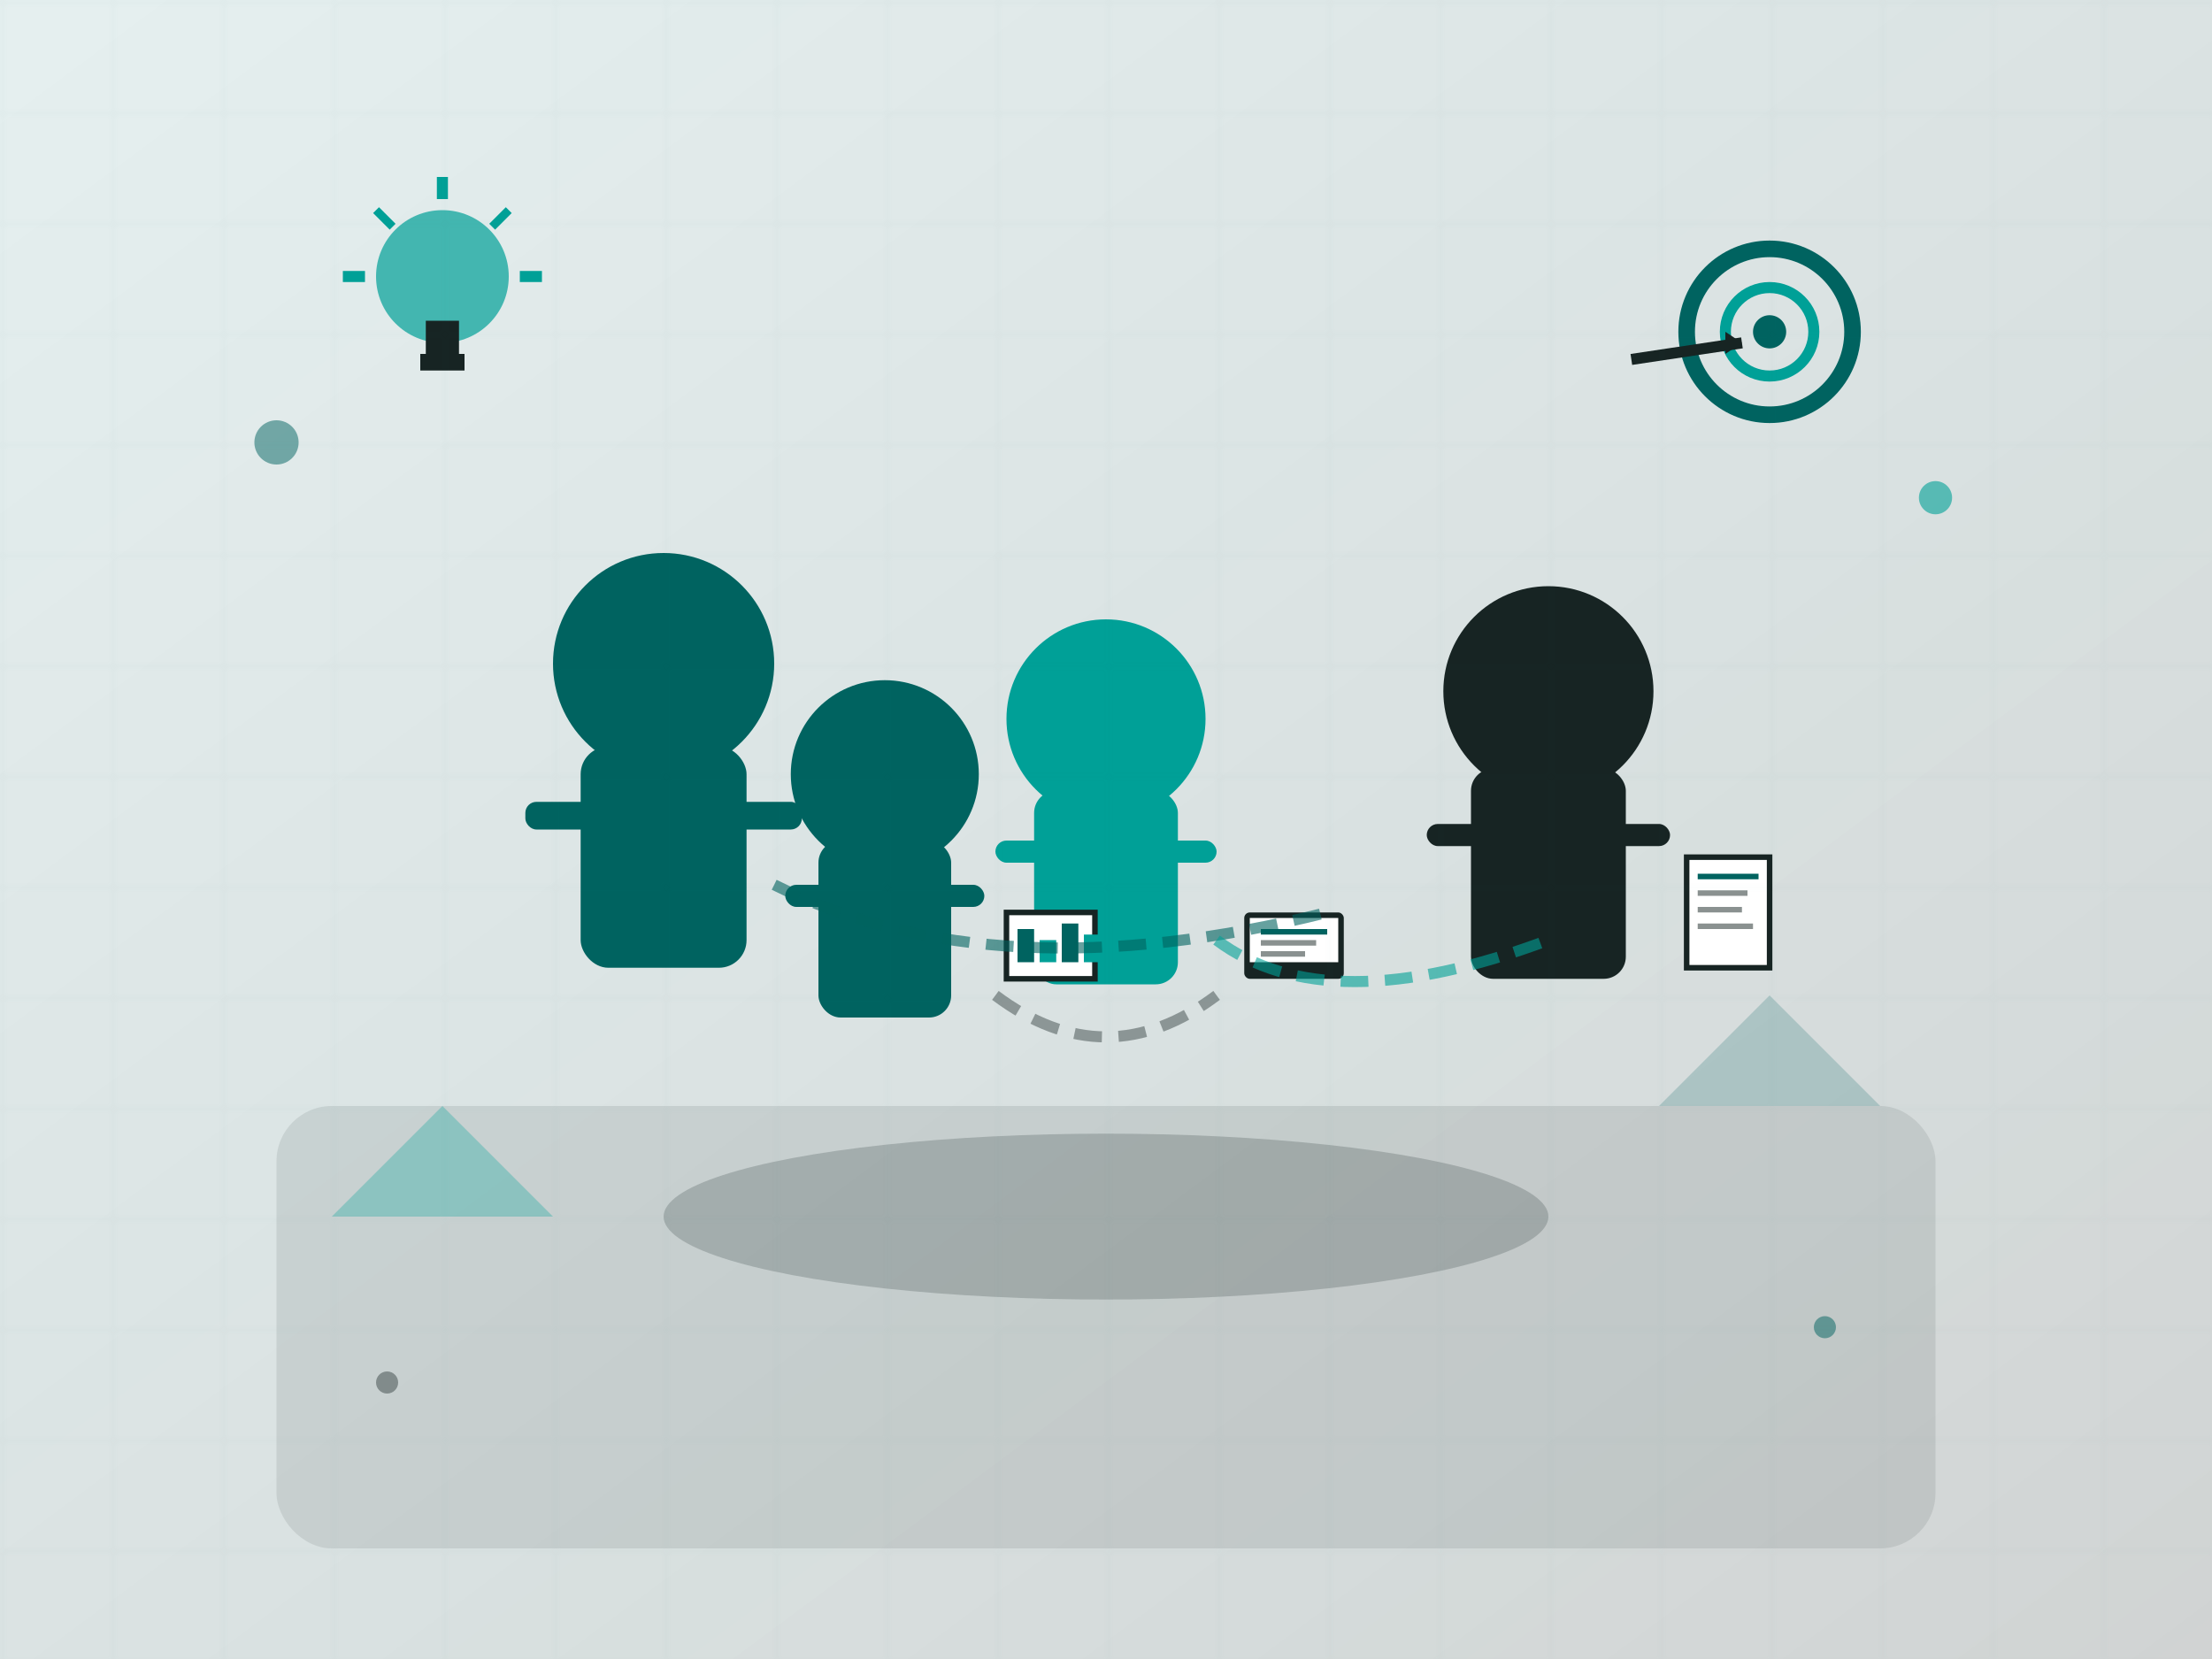 <svg width="400" height="300" viewBox="0 0 400 300" fill="none" xmlns="http://www.w3.org/2000/svg">
    <defs>
        <linearGradient id="teamGradient" x1="0%" y1="0%" x2="100%" y2="100%">
            <stop offset="0%" style="stop-color:#006360;stop-opacity:0.1"/>
            <stop offset="100%" style="stop-color:#172423;stop-opacity:0.2"/>
        </linearGradient>
    </defs>
    
    <!-- Background elements -->
    <rect width="400" height="300" fill="url(#teamGradient)"/>
    
    <!-- Office/meeting environment -->
    <rect x="50" y="200" width="300" height="80" fill="#172423" opacity="0.1" rx="10"/>
    
    <!-- Team members -->
    <!-- Person 1 - Leader -->
    <g transform="translate(120,120)">
        <circle cx="0" cy="0" r="20" fill="#006360"/>
        <rect x="-15" y="15" width="30" height="40" rx="5" fill="#006360"/>
        <rect x="-25" y="25" width="15" height="5" rx="2" fill="#006360"/>
        <rect x="10" y="25" width="15" height="5" rx="2" fill="#006360"/>
        
        <!-- Briefcase -->
        <rect x="30" y="35" width="20" height="12" fill="#172423" rx="2"/>
        <rect x="35" y="32" width="10" height="3" fill="#172423" rx="1"/>
    </g>
    
    <!-- Person 2 -->
    <g transform="translate(200,130)">
        <circle cx="0" cy="0" r="18" fill="#00a097"/>
        <rect x="-13" y="13" width="26" height="35" rx="4" fill="#00a097"/>
        <rect x="-20" y="22" width="12" height="4" rx="2" fill="#00a097"/>
        <rect x="8" y="22" width="12" height="4" rx="2" fill="#00a097"/>
        
        <!-- Laptop -->
        <rect x="25" y="35" width="18" height="12" fill="#172423" rx="1"/>
        <rect x="26" y="36" width="16" height="8" fill="white"/>
        <rect x="28" y="38" width="12" height="1" fill="#006360"/>
        <rect x="28" y="40" width="10" height="1" fill="#172423" opacity="0.5"/>
        <rect x="28" y="42" width="8" height="1" fill="#172423" opacity="0.5"/>
    </g>
    
    <!-- Person 3 -->
    <g transform="translate(280,125)">
        <circle cx="0" cy="0" r="19" fill="#172423"/>
        <rect x="-14" y="14" width="28" height="38" rx="4" fill="#172423"/>
        <rect x="-22" y="24" width="13" height="4" rx="2" fill="#172423"/>
        <rect x="9" y="24" width="13" height="4" rx="2" fill="#172423"/>
        
        <!-- Documents -->
        <rect x="25" y="30" width="15" height="20" fill="white" stroke="#172423" stroke-width="1"/>
        <rect x="27" y="33" width="11" height="1" fill="#006360"/>
        <rect x="27" y="36" width="9" height="1" fill="#172423" opacity="0.5"/>
        <rect x="27" y="39" width="8" height="1" fill="#172423" opacity="0.5"/>
        <rect x="27" y="42" width="10" height="1" fill="#172423" opacity="0.5"/>
    </g>
    
    <!-- Person 4 -->
    <g transform="translate(160,140)">
        <circle cx="0" cy="0" r="17" fill="#006360"/>
        <rect x="-12" y="12" width="24" height="32" rx="4" fill="#006360"/>
        <rect x="-18" y="20" width="11" height="4" rx="2" fill="#006360"/>
        <rect x="7" y="20" width="11" height="4" rx="2" fill="#006360"/>
        
        <!-- Chart/presentation -->
        <rect x="22" y="25" width="16" height="12" fill="white" stroke="#172423" stroke-width="1"/>
        <rect x="24" y="28" width="3" height="6" fill="#006360"/>
        <rect x="28" y="30" width="3" height="4" fill="#00a097"/>
        <rect x="32" y="27" width="3" height="7" fill="#006360"/>
        <rect x="36" y="29" width="3" height="5" fill="#00a097"/>
    </g>
    
    <!-- Collaboration elements -->
    <!-- Meeting table -->
    <ellipse cx="200" cy="220" rx="80" ry="15" fill="#172423" opacity="0.2"/>
    
    <!-- Communication lines -->
    <path d="M140 160 Q180 180 240 165" stroke="#006360" stroke-width="2" opacity="0.6" stroke-dasharray="5,3"/>
    <path d="M220 170 Q240 185 280 170" stroke="#00a097" stroke-width="2" opacity="0.6" stroke-dasharray="5,3"/>
    <path d="M180 180 Q200 195 220 180" stroke="#172423" stroke-width="2" opacity="0.4" stroke-dasharray="5,3"/>
    
    <!-- Innovation symbols -->
    <g transform="translate(80,50)">
        <!-- Lightbulb -->
        <circle cx="0" cy="0" r="12" fill="#00a097" opacity="0.7"/>
        <rect x="-3" y="8" width="6" height="6" fill="#172423"/>
        <rect x="-4" y="14" width="8" height="3" fill="#172423"/>
        
        <!-- Light rays -->
        <line x1="-18" y1="0" x2="-14" y2="0" stroke="#00a097" stroke-width="2"/>
        <line x1="14" y1="0" x2="18" y2="0" stroke="#00a097" stroke-width="2"/>
        <line x1="0" y1="-18" x2="0" y2="-14" stroke="#00a097" stroke-width="2"/>
        <line x1="-12" y1="-12" x2="-9" y2="-9" stroke="#00a097" stroke-width="1.5"/>
        <line x1="12" y1="-12" x2="9" y2="-9" stroke="#00a097" stroke-width="1.5"/>
    </g>
    
    <!-- Success metrics -->
    <g transform="translate(320,60)">
        <!-- Target/goal -->
        <circle cx="0" cy="0" r="15" stroke="#006360" stroke-width="3" fill="none"/>
        <circle cx="0" cy="0" r="8" stroke="#00a097" stroke-width="2" fill="none"/>
        <circle cx="0" cy="0" r="3" fill="#006360"/>
        
        <!-- Arrow hitting target -->
        <line x1="-25" y1="5" x2="-5" y2="2" stroke="#172423" stroke-width="2"/>
        <polygon points="-5,2 -8,0 -8,4" fill="#172423"/>
    </g>
    
    <!-- Decorative elements -->
    <circle cx="50" cy="80" r="4" fill="#006360" opacity="0.5"/>
    <circle cx="350" cy="90" r="3" fill="#00a097" opacity="0.6"/>
    <circle cx="70" cy="250" r="2" fill="#172423" opacity="0.4"/>
    <circle cx="330" cy="240" r="2" fill="#006360" opacity="0.5"/>
    
    <!-- Abstract geometric shapes -->
    <polygon points="320,180 340,200 300,200" fill="#006360" opacity="0.2"/>
    <polygon points="80,200 100,220 60,220" fill="#00a097" opacity="0.3"/>
    
    <!-- Grid pattern overlay -->
    <g opacity="0.05">
        <defs>
            <pattern id="teamGrid" width="20" height="20" patternUnits="userSpaceOnUse">
                <path d="M 20 0 L 0 0 0 20" fill="none" stroke="#006360" stroke-width="0.5"/>
            </pattern>
        </defs>
        <rect width="100%" height="100%" fill="url(#teamGrid)"/>
    </g>
</svg>
